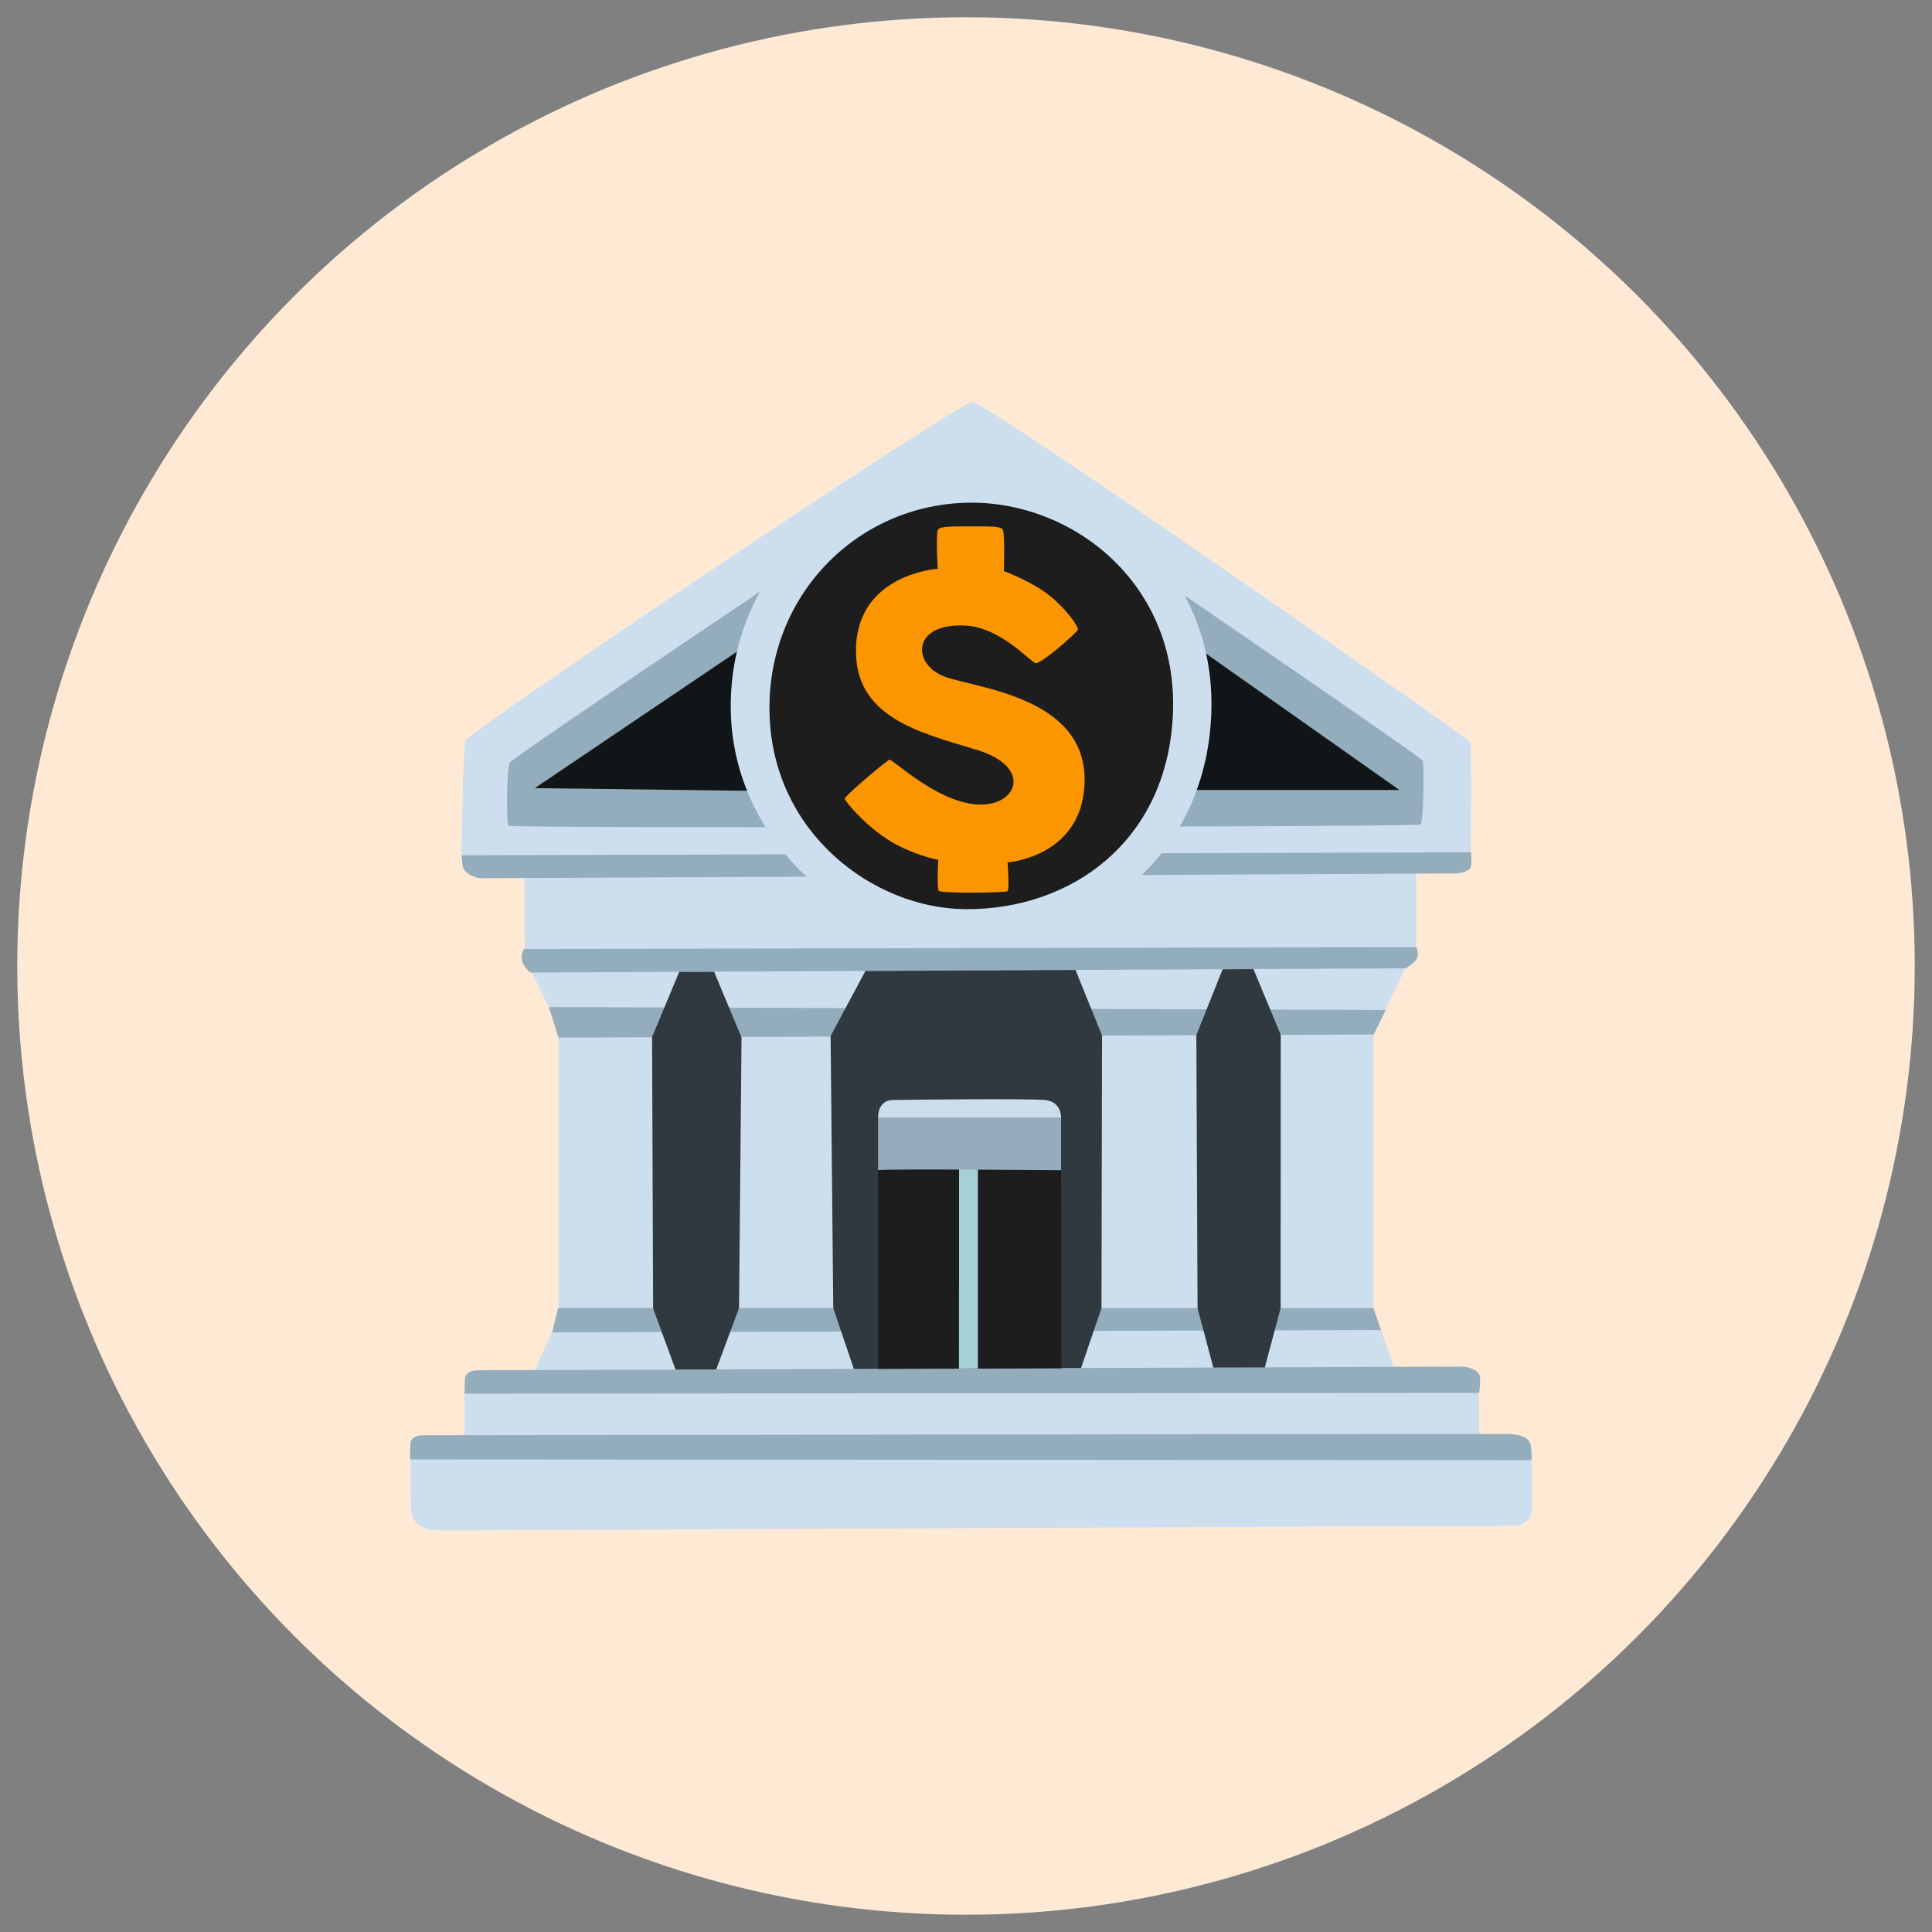 <svg width="56" height="56" viewBox="0 0 56 56" fill="none" xmlns="http://www.w3.org/2000/svg">
<rect x="0" y="0" width="56" height="56" fill="#808080" stroke="none"/>
<circle cx="28" cy="28" r="27.5" fill="#FEE9D5"/>
<path d="M28.174 11.651C27.72 11.705 13.575 21.19 13.493 21.478C13.412 21.769 13.379 24.791 13.379 24.791L15.203 25.369L15.211 27.772L16.187 29.769V38.213L15.458 39.803L13.461 40.392V41.822L11.896 42.297C11.896 42.297 11.917 43.523 11.917 43.727C11.917 43.931 11.985 44.363 12.803 44.363C13.621 44.363 43.477 44.224 43.778 44.224C44.08 44.224 44.392 44.164 44.409 43.623C44.425 43.083 44.392 42.319 44.392 42.319L42.876 41.569L42.871 40.37L40.403 39.61L39.808 37.925L39.816 29.987L40.762 27.992L41.047 27.451V25.304L42.637 24.704C42.637 24.704 42.667 21.597 42.621 21.508C42.58 21.421 28.549 11.607 28.174 11.651Z" fill="#CDDFEE"/>
<path d="M14.773 22.108C14.688 22.317 14.667 23.861 14.743 23.937C14.819 24.013 41.087 23.973 41.177 23.899C41.266 23.826 41.28 22.149 41.236 22.046C41.193 21.942 33.788 16.885 33.788 16.885L22.338 16.942C22.336 16.942 14.822 21.983 14.773 22.108ZM11.895 42.303C11.87 42.243 11.895 41.96 11.895 41.846C11.895 41.732 12.003 41.602 12.248 41.602C12.492 41.602 43.538 41.558 43.691 41.563C44.074 41.577 44.332 41.659 44.37 41.903C44.408 42.148 44.394 42.324 44.394 42.324L11.895 42.303ZM42.873 40.373L13.463 40.395C13.463 40.395 13.474 40.093 13.474 39.99C13.474 39.887 13.528 39.718 13.879 39.718C14.229 39.718 42.12 39.612 42.359 39.612C42.598 39.612 42.859 39.724 42.892 39.889C42.924 40.055 42.873 40.373 42.873 40.373ZM40.027 38.552L39.81 37.916L16.18 37.911L16.004 38.62L40.027 38.552ZM15.909 29.19L40.166 29.274L39.818 29.986L16.189 30.076L15.909 29.19ZM15.379 28.19C15.379 28.19 15.164 28.035 15.129 27.831C15.093 27.628 15.188 27.508 15.188 27.508L41.049 27.451C41.049 27.451 41.147 27.652 41.063 27.793C40.978 27.937 40.739 28.068 40.739 28.068L15.379 28.19ZM13.379 24.791L42.639 24.703C42.639 24.703 42.658 24.983 42.639 25.1C42.623 25.217 42.47 25.32 42.082 25.32H41.693C41.693 25.32 14.302 25.456 13.998 25.456C13.694 25.456 13.476 25.288 13.425 25.152C13.395 25.062 13.379 24.791 13.379 24.791Z" fill="#94ADBC"/>
<path d="M15.501 22.845L21.656 18.689L22.069 22.926L15.501 22.845ZM34.399 18.551L40.563 22.899H34.233L34.399 18.551Z" fill="#111518"/>
<path d="M19.687 28.171L20.7 28.169L21.494 30.074L21.421 37.917L20.76 39.694L19.581 39.697L18.931 37.928L18.901 30.057L19.687 28.171ZM25.084 28.144L24.076 30.03L24.152 37.917L24.75 39.68L31.334 39.653L31.927 37.917L31.943 30.014L31.174 28.114L25.084 28.144ZM35.438 28.095L36.332 28.09L37.123 29.995L37.12 37.919L36.661 39.637L35.169 39.64L34.712 37.919L34.677 30.003L35.438 28.095Z" fill="#303940"/>
<path d="M25.451 39.678V33.631L30.756 33.683L30.767 39.661L25.451 39.678Z" fill="#1D1D1D"/>
<path d="M27.799 33.356L27.796 39.669L28.345 39.666V33.449L27.799 33.356Z" fill="#A5D0D7"/>
<path d="M25.451 33.919V32.403H30.756V33.919C30.756 33.919 25.497 33.873 25.451 33.919Z" fill="#95ACBC"/>
<path d="M25.452 32.403H30.756C30.756 32.403 30.778 31.93 30.286 31.884C29.794 31.838 26.18 31.876 25.875 31.884C25.422 31.897 25.452 32.403 25.452 32.403Z" fill="#CCDEED"/>
<path d="M28.107 13.627C24.169 13.651 21.052 16.766 21.185 20.703C21.318 24.641 24.93 27.41 28.107 27.386C31.441 27.362 34.952 24.976 35.11 20.682C35.27 16.391 31.656 13.602 28.107 13.627Z" fill="#CDDFEE"/>
<path d="M28.13 14.57C24.834 14.591 22.195 17.295 22.306 20.725C22.415 24.155 25.317 26.329 27.978 26.353C31.046 26.38 33.87 24.375 34 20.638C34.13 16.901 31.1 14.551 28.13 14.57Z" fill="#1D1D1D"/>
<path d="M27.18 16.486C27.18 16.486 27.12 15.437 27.193 15.347C27.267 15.257 27.566 15.257 28.144 15.257C28.726 15.257 28.962 15.257 29.052 15.331C29.142 15.404 29.096 16.551 29.096 16.551C29.096 16.551 29.884 16.847 30.375 17.228C30.897 17.63 31.27 18.165 31.24 18.255C31.21 18.345 30.169 19.252 30.02 19.222C29.87 19.192 29.022 18.201 28.011 18.135C26.405 18.032 26.419 19.282 27.416 19.625C28.413 19.967 31.558 20.239 31.435 22.742C31.332 24.848 29.204 24.997 29.204 24.997C29.204 24.997 29.264 25.785 29.204 25.831C29.144 25.878 27.269 25.905 27.209 25.818C27.15 25.731 27.196 24.924 27.196 24.924C27.196 24.924 26.362 24.761 25.677 24.299C24.992 23.837 24.5 23.228 24.486 23.152C24.473 23.078 25.693 22.051 25.78 22.021C25.867 21.991 27.109 23.214 28.28 23.315C29.471 23.418 29.976 22.244 28.324 21.739C26.671 21.233 24.723 20.801 24.813 18.733C24.902 16.632 27.18 16.486 27.18 16.486Z" fill="#FC9600"/>
</svg>
